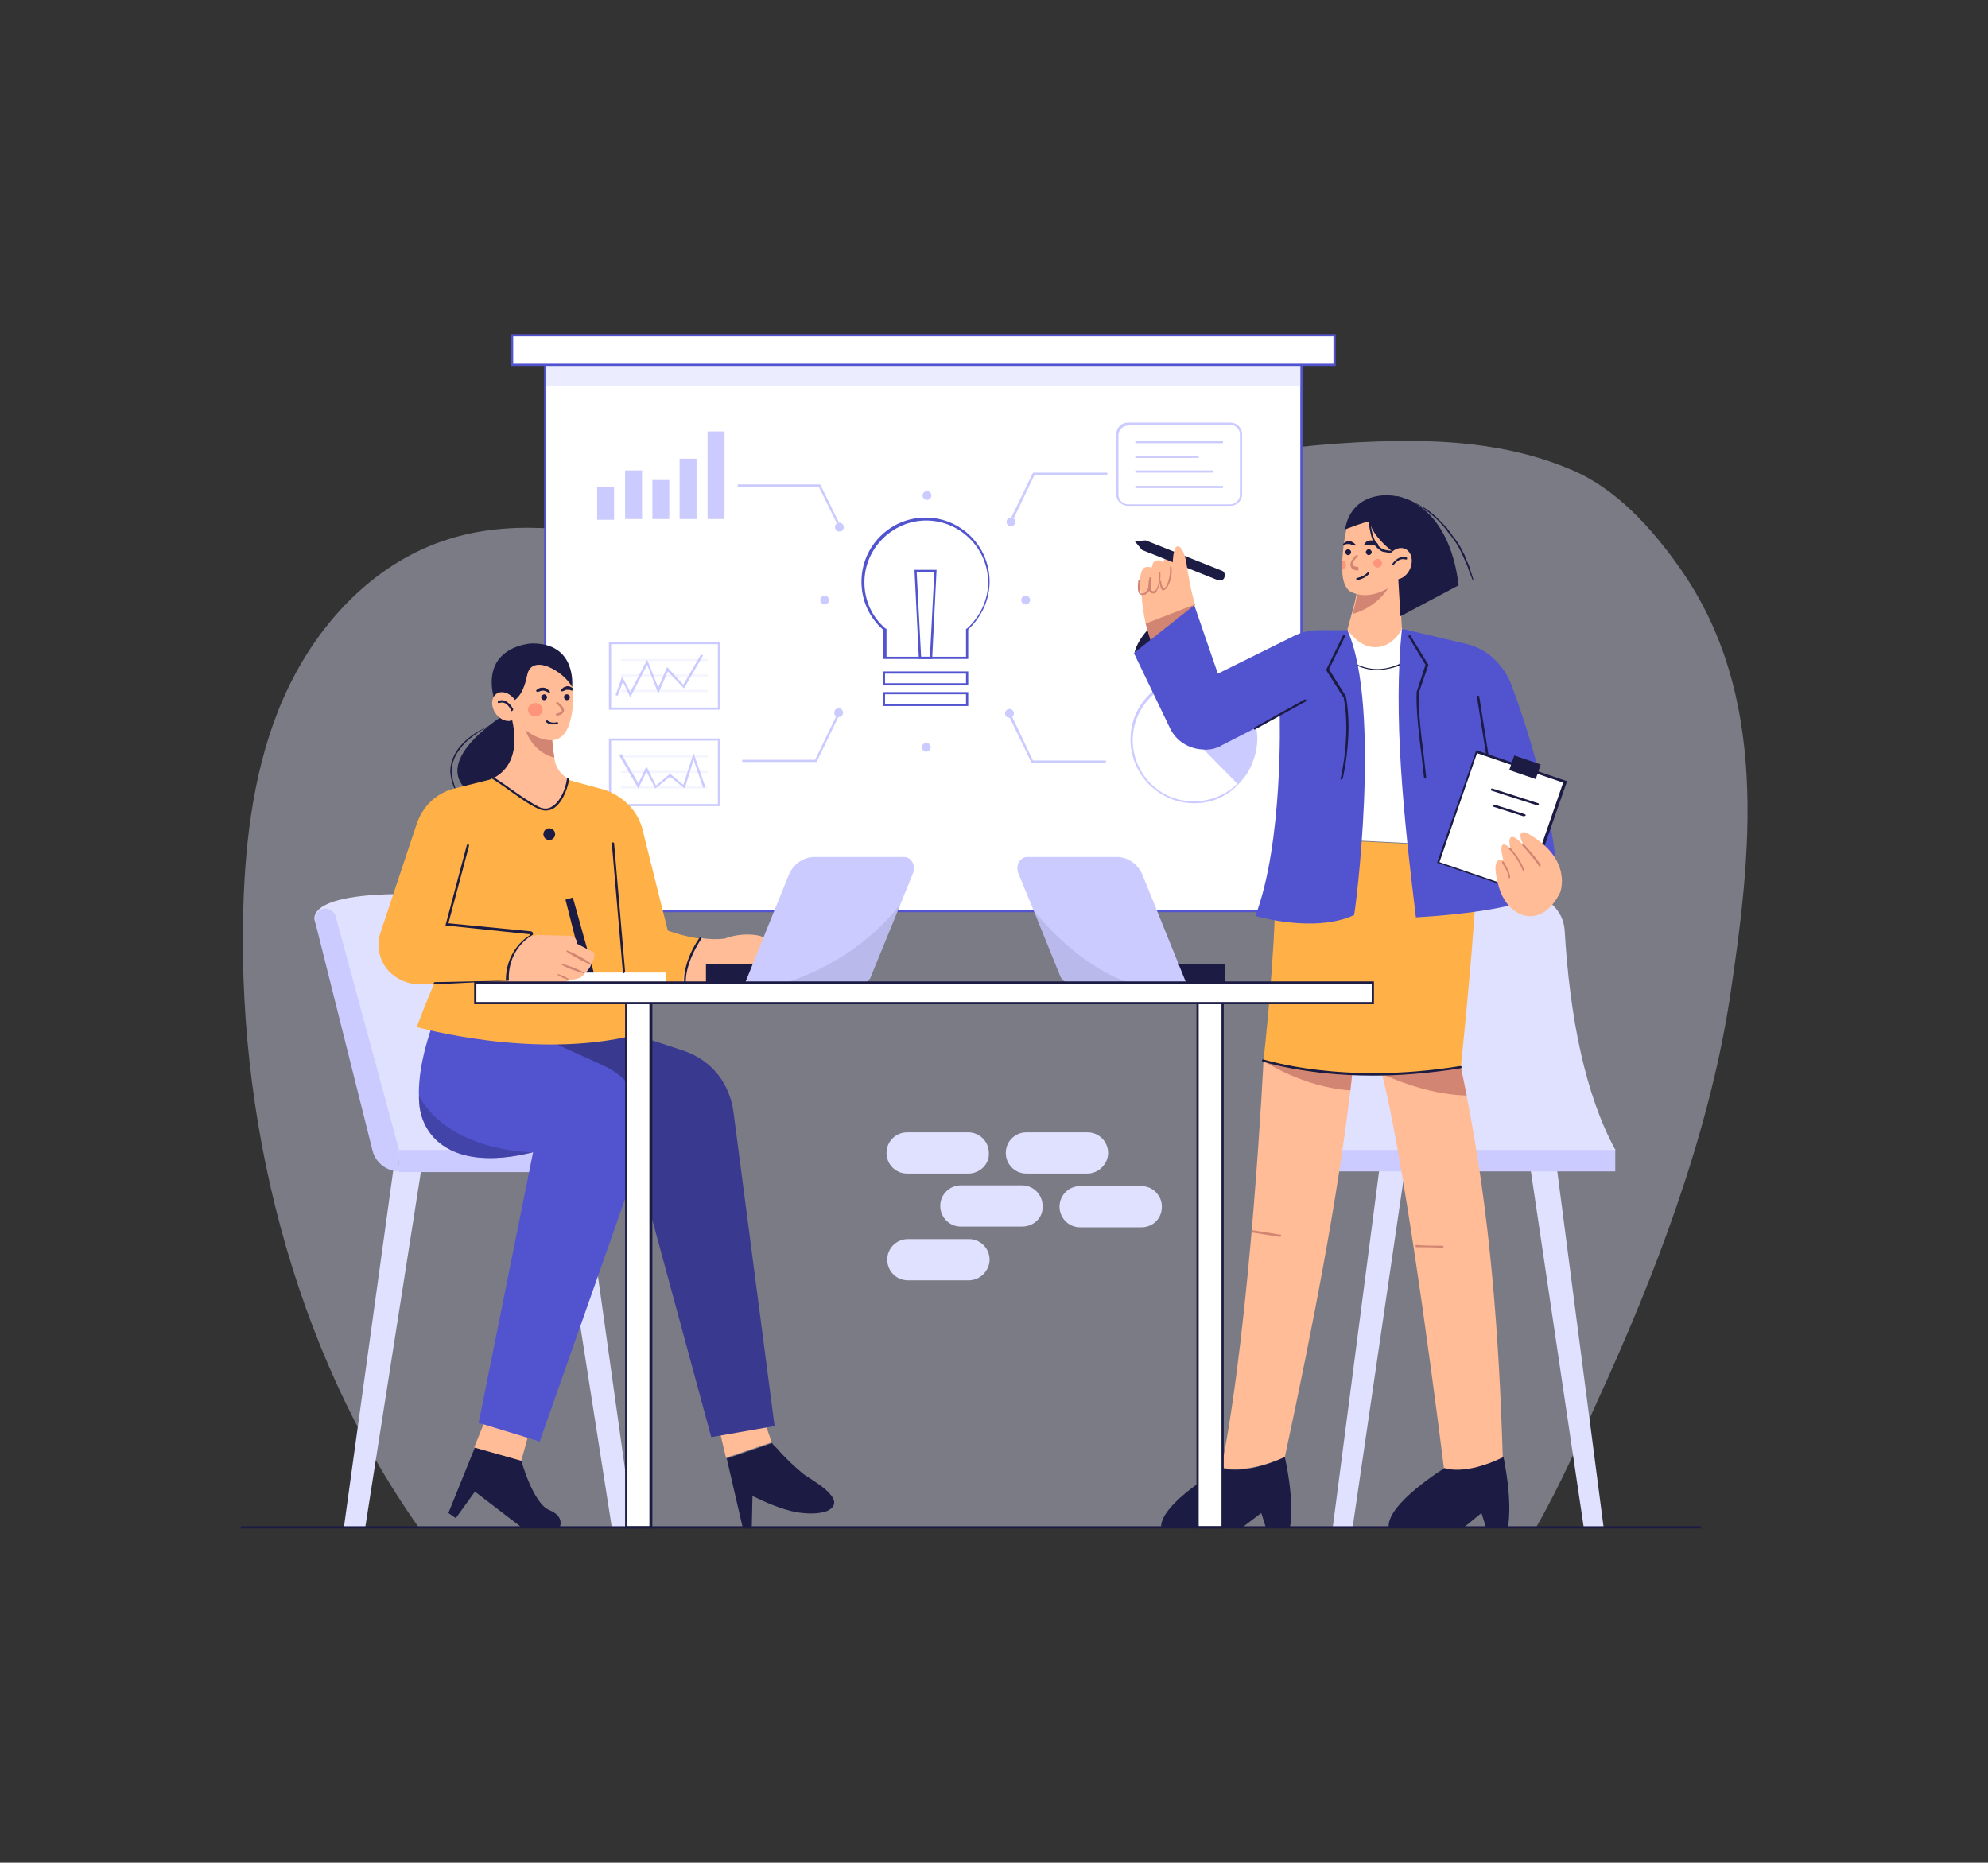 <svg xmlns="http://www.w3.org/2000/svg" xmlns:xlink="http://www.w3.org/1999/xlink" id="Layer_1" x="0px" y="0px" viewBox="0 0 270 253" style="enable-background:new 0 0 270 253;" xml:space="preserve"><rect x="0" y="0" width="270" height="253" fill="#333333" stroke="none"/><style type="text/css">	.st0{fill:#EFF2F8;}	.st1{opacity:0.7;}	.st2{opacity:0.3;fill:#CCD2E7;}	.st3{fill:#CED4EA;}	.st4{fill:url(#SVGID_1_);}	.st5{fill:#E5B0B4;}	.st6{fill:#555CA3;}	.st7{fill:#221E50;}	.st8{fill:#2B295E;}	.st9{fill:#333381;}	.st10{fill:#DDE3F2;}	.st11{fill:#C3592D;}	.st12{fill:#D3652C;}	.st13{fill:#DA8B39;}	.st14{opacity:0.6;fill:#CC7630;}	.st15{fill:#AD7041;}	.st16{fill:#333380;}	.st17{fill:#EECF70;}	.st18{fill:#99613A;}	.st19{opacity:0.2;fill:#DA8B39;}	.st20{fill:#D25C2A;}	.st21{fill:#4F549C;}	.st22{fill:#555CA1;}	.st23{fill:#D05C2B;}	.st24{fill:#AB7041;}	.st25{fill:#CF7E2E;}	.st26{fill:#E3AEB2;}	.st27{fill:#9C5F33;}	.st28{fill:#FFFFFF;}	.st29{fill:#E7F3FE;}	.st30{fill:#CCE2FF;}	.st31{opacity:0.5;fill:#9EC8FF;}	.st32{fill:#303C60;}	.st33{fill:#4476BD;}	.st34{fill:#3E6BAB;}	.st35{fill:#F09959;}	.st36{fill:#A2DFF2;}	.st37{fill:#96CFE0;}	.st38{fill:#E38540;}	.st39{fill:#F5DC95;}	.st40{fill:#A8CEFF;}	.st41{fill:#93BBF0;}	.st42{fill:#75A1DE;}	.st43{fill:#2E5B9A;}	.st44{fill:#6791C9;}	.st45{fill:#F37168;}	.st46{fill:#D54A41;}	.st47{fill:#F2E5DE;}	.st48{fill:#A86B48;}	.st49{fill:#7A4E34;}	.st50{fill:#74B570;}	.st51{fill:#9CD499;}	.st52{opacity:0.5;fill:#FFFFFF;}	.st53{fill:#94BDF2;}	.st54{fill:#9EC8FF;}	.st55{fill:#F39892;}	.st56{clip-path:url(#SVGID_00000040574595579005967120000003071641504124783260_);fill:#A2DFF2;}	.st57{clip-path:url(#SVGID_00000040574595579005967120000003071641504124783260_);fill:#9CD499;}	.st58{clip-path:url(#SVGID_00000040574595579005967120000003071641504124783260_);fill:#9EC8FF;}	.st59{clip-path:url(#SVGID_00000040574595579005967120000003071641504124783260_);fill:#F39892;}	.st60{clip-path:url(#SVGID_00000040574595579005967120000003071641504124783260_);fill:#FFFFFF;}	.st61{clip-path:url(#SVGID_00000040574595579005967120000003071641504124783260_);fill:#E7F3FE;}	.st62{fill:#FFB8B3;}	.st63{fill:#FAE8B6;}	.st64{fill:#FCFCFC;}	.st65{fill:#D7EEFC;}	.st66{fill:#4ABBFE;}	.st67{fill:#DFF0FC;}	.st68{fill:#BDE4FE;}	.st69{fill:#CFEBFD;}	.st70{fill:#C1E5FD;}	.st71{fill:#CEEAFD;}	.st72{fill:#BCE3FE;}	.st73{fill:#5CC3FE;}	.st74{fill:#71CAFD;}	.st75{fill:#E3F9F9;}	.st76{fill:#6DC5F9;}	.st77{fill:#A2DEFC;}	.st78{fill:#D7F0FD;}	.st79{fill:#2B74CD;}	.st80{fill:#8FC6EF;}	.st81{fill:#1C61BC;}	.st82{fill:#B7E2F9;}	.st83{fill:#4CACEE;}	.st84{fill:#2A77C7;}	.st85{fill:#84D3F7;}	.st86{fill:#5D98DE;}	.st87{fill:#B9E2FE;}	.st88{fill:#219AFE;}	.st89{fill:#7ACAFE;}	.st90{fill:#2BA3FE;}	.st91{fill:#3EB1FE;}	.st92{fill:#BDE4FD;}	.st93{fill:#FBA786;}	.st94{fill:#001959;}	.st95{fill:#45B1FC;}	.st96{fill:#2CA2FC;}	.st97{fill:#B9E1FD;}	.st98{fill:#051556;}	.st99{fill:#F7FEFE;}	.st100{fill:#12348D;}	.st101{fill:#4EC4FD;}	.st102{fill:#F8FEFE;}	.st103{fill:#163B99;}	.st104{fill:#9BDEF6;}	.st105{fill:#2376DC;}	.st106{fill:#0A3492;}	.st107{fill:#031864;}	.st108{fill:#D0EBFD;}	.st109{fill:#FDFDFD;}	.st110{fill:#1793FE;}	.st111{fill:#239BFE;}	.st112{fill:#0A85FC;}	.st113{fill:#3CB1FE;}	.st114{fill:#2EA5FE;}	.st115{fill:#43B7FE;}	.st116{fill:#ECFAFE;}	.st117{fill:#F6FDFE;}	.st118{fill:#2CABFB;}	.st119{fill:#B0DFFE;}	.st120{fill:#B1DFFE;}	.st121{fill:#61C3FC;}	.st122{fill:#0F5DC4;}	.st123{fill:#1C83D5;}	.st124{fill:#2D9CF0;}	.st125{fill:#28A0FE;}	.st126{fill:#43B5FE;}	.st127{fill:#3EB0FE;}	.st128{fill:#E1F9FD;}	.st129{fill:#BFD0EF;}	.st130{fill:#204B99;}	.st131{fill:#FCFDFD;}	.st132{fill:#0F8FFD;}	.st133{fill:#F7FCFD;}	.st134{fill:#175FC8;}	.st135{fill:#FAFDFD;}	.st136{fill:#287ADD;}	.st137{fill:#3990E3;}	.st138{fill:#0063D9;}	.st139{fill:#027BF8;}	.st140{fill:#1692FD;}	.st141{fill:#A3E1F8;}	.st142{fill:#F9FDFC;}	.st143{fill:#CAE8FD;}	.st144{fill:#242B5B;}	.st145{fill:#2C73CA;}	.st146{fill:#000A41;}	.st147{fill:#CBE8FC;}	.st148{fill:#C8E6FC;}	.st149{fill:#C4E5FD;}	.st150{fill:#2B96ED;}	.st151{fill:#0E2B8B;}	.st152{fill:#0A3396;}	.st153{fill:#163D97;}	.st154{fill:#0E2C8A;}	.st155{fill:#021F6F;}	.st156{fill:#0749AC;}	.st157{fill:#106AD2;}	.st158{fill:#CCEBFC;}	.st159{fill:#033AA0;}	.st160{fill:#042773;}	.st161{fill:#0A2E76;}	.st162{fill:#EDFBFE;}	.st163{fill:#B3E0FE;}	.st164{fill:#6CCBFD;}	.st165{fill:#011450;}	.st166{fill:#88CEFE;}	.st167{fill:#36AFFE;}	.st168{fill:#239CFE;}	.st169{fill:#07185F;}	.st170{fill:#5EAEEF;}	.st171{fill:#113B8B;}	.st172{fill:#EAFAFD;}	.st173{fill:#236BC9;}	.st174{fill:#31A6F5;}	.st175{fill:#2F64AE;}	.st176{fill:#001A5B;}	.st177{fill:#FDA787;}	.st178{fill:#229AFE;}	.st179{fill:#0882FB;}	.st180{fill:#A4DDFD;}	.st181{fill:#269EFE;}	.st182{fill:#209AFD;}	.st183{fill:#BDE4FC;}	.st184{fill:#BDE6F8;}	.st185{fill:#118DFE;}	.st186{fill:#1B95FE;}	.st187{fill:#C4E7FB;}	.st188{fill:#C7EAFA;}	.st189{fill:#77D1FE;}	.st190{fill:#C0E6FC;}	.st191{fill:#BDE5FB;}	.st192{fill:#1688F3;}	.st193{fill:#BBE8FD;}	.st194{fill:#FBA484;}	.st195{fill:#B0E2FB;}	.st196{fill:#32A7F3;}	.st197{fill:#33A8F1;}	.st198{fill:#68B5F8;}	.st199{fill:#1A58B9;}	.st200{fill:#081856;}	.st201{fill:#4CC4FD;}	.st202{fill:#2AA2FA;}	.st203{fill:#BCE2FD;}	.st204{fill:#112B7B;}	.st205{fill:#27A3F9;}	.st206{fill:#1357BF;}	.st207{fill:#2AA3F9;}	.st208{fill:#29A1FA;}	.st209{fill:#2CA4F8;}	.st210{fill:#36B0EC;}	.st211{fill:#25A0F9;}	.st212{fill:#BEE9FC;}	.st213{fill:#32AAF5;}	.st214{fill:#BFE9FB;}	.st215{fill:#B0E2FD;}	.st216{fill:#0D9BEE;}	.st217{fill:#B4E3FD;}	.st218{fill:#061D6A;}	.st219{fill:#36A9F3;}	.st220{fill:#BCE3F9;}	.st221{fill:#A8E6FB;}	.st222{fill:#38B1EE;}	.st223{fill:#2FA0F7;}	.st224{fill:#4AB8F3;}	.st225{fill:#2AA9EE;}	.st226{fill:#B8E0FB;}	.st227{fill:#B7DDF9;}	.st228{fill:#AFE6FB;}	.st229{fill:#31B4F0;}	.st230{fill:#BCE3FB;}	.st231{fill:#C2E6FC;}	.st232{fill:#38B5F1;}	.st233{fill:#B0ECF8;}	.st234{fill:#55BCEC;}	.st235{fill:#A2DBFD;}	.st236{fill:#37ADFE;}	.st237{fill:#269DFE;}	.st238{fill:#F7FBFC;}	.st239{fill:#E0F7FE;}	.st240{fill:#3FADEF;}	.st241{fill:#0A2076;}	.st242{fill:#DAEFFC;}	.st243{fill:#138FFD;}	.st244{fill:#F6FCFC;}	.st245{fill:#7AC9FD;}	.st246{fill:#A7D9FD;}	.st247{fill:#9CD0F5;}	.st248{fill:#4EAEEA;}	.st249{fill:#4FA8EA;}	.st250{fill:#C4D3E0;}	.st251{fill:#ABE1EF;}	.st252{fill:#FCA684;}	.st253{fill:#AADBFD;}	.st254{fill:#F4A191;}	.st255{fill:#1273D0;}	.st256{fill:#0D6ED8;}	.st257{fill:#489FF5;}	.st258{fill:#027CF9;}	.st259{fill:#148EFC;}	.st260{fill:#31A8F6;}	.st261{fill:#39B0F9;}	.st262{fill:#279FF3;}	.st263{fill:#86CFFE;}	.st264{fill:#60C3F6;}	.st265{fill:#3EAFF6;}	.st266{fill:#33A6EC;}	.st267{fill:#4DBCF9;}	.st268{fill:#DCF7FD;}	.st269{fill:#53BEFB;}	.st270{fill:#D4ECFB;}	.st271{fill:#D6EEFD;}	.st272{fill:#010D47;}	.st273{fill:#0F237F;}	.st274{fill:#0B2282;}	.st275{fill:#CEE3F3;}	.st276{fill:#FCA785;}	.st277{fill:#50C5FE;}	.st278{fill:#FCFDFC;}	.st279{fill:#FBFDFD;}	.st280{fill:#1B79CE;}	.st281{fill:#A2E5F8;}	.st282{fill:#DAE5EE;}	.st283{fill:#214885;}	.st284{fill:#40B2FD;}	.st285{fill:#FCFCFB;}	.st286{fill:#C1E8FC;}	.st287{fill:#FBFDFE;}	.st288{fill:#A9DDFC;}	.st289{fill:#C4E7FD;}	.st290{fill:#89C6F1;}	.st291{fill:#A3D5F6;}	.st292{fill:#2CA4F7;}	.st293{fill:#209AFE;}	.st294{fill:#C5E8FB;}	.st295{fill:#FCFDFE;}	.st296{fill:#C2E9FC;}	.st297{fill:#6ABFF4;}	.st298{fill:#8FD1FE;}	.st299{fill:#FBFCFC;}	.st300{fill:#061448;}	.st301{fill:#DEF7FB;}	.st302{fill:#B6E1FD;}	.st303{fill:#87CFFE;}	.st304{fill:#F9FBFC;}	.st305{fill:#A8E0FA;}	.st306{fill:#93E6FD;}	.st307{fill:#148FFD;}	.st308{fill:#259EFE;}	.st309{fill:#09287B;}	.st310{fill:#F9FDFD;}	.st311{fill:#D4EDFC;}	.st312{fill:#E1F1FC;}	.st313{fill:#BFE2FC;}	.st314{fill:#CCE9FC;}	.st315{fill:#FAFCFD;}	.st316{fill:#85D0F8;}	.st317{fill:#148CF5;}	.st318{fill:#FDA584;}	.st319{fill:#3AAFFD;}	.st320{fill:#9DE3F6;}	.st321{fill:#BAE3FE;}	.st322{fill:#40BCFE;}	.st323{fill:#C8E7FC;}	.st324{fill:#4C425A;}	.st325{fill:#31364B;}	.st326{fill:#047FFB;}	.st327{fill:#2392F1;}	.st328{fill:#011965;}	.st329{fill:#1060C5;}	.st330{fill:#043390;}	.st331{fill:#FDFDFE;}	.st332{fill:#87C5F1;}	.st333{fill:#1A96FE;}	.st334{fill:#EBEFFF;}	.st335{fill:none;stroke:#1C1C1B;stroke-width:0.5;stroke-miterlimit:10;}	.st336{fill:none;stroke:#1C1C1B;stroke-width:0.5;stroke-miterlimit:10;stroke-dasharray:4;}	.st337{fill:#EB9CC9;stroke:#000000;stroke-width:0.5;stroke-miterlimit:10;}	.st338{fill:#FFFFFF;stroke:#1C1C1B;stroke-width:0.5;stroke-miterlimit:10;}	.st339{fill:#FFFFFF;stroke:#1C1C1B;stroke-width:0.5;stroke-miterlimit:10;stroke-dasharray:4;}	.st340{fill:#8DDCA2;stroke:#000000;stroke-width:0.5;stroke-miterlimit:10;}	.st341{fill:none;stroke:#000000;stroke-width:4;stroke-miterlimit:10;}	.st342{fill:#5377EB;stroke:#000000;stroke-width:0.5;stroke-miterlimit:10;}	.st343{fill:#75CFB5;stroke:#000000;stroke-width:0.5;stroke-miterlimit:10;}	.st344{fill:none;stroke:#000000;stroke-width:3;stroke-miterlimit:10;}	.st345{fill:#DC8B77;}	.st346{fill:none;stroke:#3FA8B4;stroke-miterlimit:10;}	.st347{fill:none;stroke:#081132;stroke-width:0.5;stroke-miterlimit:10;}	.st348{fill:none;stroke:#000000;stroke-width:0.5;stroke-miterlimit:10;}	.st349{fill:#EE7273;stroke:#000000;stroke-width:0.5;stroke-miterlimit:10;}	.st350{fill:none;stroke:#000000;stroke-miterlimit:10;}	.st351{clip-path:url(#SVGID_00000044178414719460752020000004135123830075343786_);}	.st352{fill:#1C1C1B;stroke:#FFFFFF;stroke-width:0.5;stroke-miterlimit:10;}	.st353{clip-path:url(#SVGID_00000059281311705329960190000008112598956058319793_);}	.st354{fill:none;stroke:#75CFB5;stroke-miterlimit:10;}	.st355{fill:none;stroke:#101C59;stroke-width:0.75;stroke-miterlimit:10;}	.st356{fill:#FFFFFF;stroke:#000000;stroke-width:0.5;stroke-miterlimit:10;}	.st357{opacity:0.4;}	.st358{fill:#E5E5FF;}	.st359{fill:#E0E0FF;}	.st360{fill:#5254CF;}	.st361{opacity:0.6;fill:#E0E0FF;}	.st362{fill:#CBCBFF;}	.st363{fill:#F5F5FF;}	.st364{fill:#1B1B43;}	.st365{fill:#FFBC96;}	.st366{fill:#393A8F;}	.st367{opacity:0.6;fill:#393A8F;}	.st368{fill:#FFB147;}	.st369{fill:#D28572;}	.st370{opacity:0.4;fill:#FE5B52;}	.st371{opacity:0.1;fill:#1B1B43;}	.st372{fill:url(#SVGID_00000088121079277732214120000001213772676952051356_);}	.st373{fill:#BDD0FB;}	.st374{fill:#7D97F4;}	.st375{fill:#91B3FA;}	.st376{opacity:0.89;}	.st377{opacity:0.67;fill:#FFFFFF;}	.st378{fill:url(#SVGID_00000096041887081112254620000015673181049420864432_);}	.st379{fill:url(#SVGID_00000003097369885170919210000016779216716666715311_);}	.st380{fill:url(#SVGID_00000034792783194439796820000016415282489409209789_);}	.st381{fill:url(#SVGID_00000119113835176865938920000002392835571799808653_);}	.st382{fill:url(#SVGID_00000060728481084107509660000015904249672032134532_);}	.st383{fill:url(#SVGID_00000005233171684399112730000013570607238483535295_);}	.st384{fill:url(#SVGID_00000000937818432158441910000007173062979417242770_);}	.st385{fill:url(#SVGID_00000075855130401880757140000007828606113010473394_);}	.st386{fill:url(#SVGID_00000013914936294604218540000011697315603291840426_);}	.st387{fill:url(#SVGID_00000075126158597984248000000003788152808502006917_);}	.st388{fill:url(#SVGID_00000003801192662380061550000002795624338520843945_);}	.st389{fill:url(#SVGID_00000121974538847197917270000006363473904969094548_);}	.st390{fill:url(#SVGID_00000157293378801029681610000012536327618099580571_);}	.st391{fill:url(#SVGID_00000163782489805147392610000010569502702662823065_);}	.st392{fill:url(#SVGID_00000036248514178181706720000006165108903333916839_);}	.st393{fill:url(#SVGID_00000054977163252333885750000006131839198713154459_);}	.st394{fill:url(#SVGID_00000145778925464783455480000004509225916908293277_);}	.st395{fill:url(#SVGID_00000007426570776244704360000015621102972961150652_);}	.st396{fill:url(#SVGID_00000143603567144363658410000012593579026079924670_);}	.st397{fill:url(#SVGID_00000076588801549755453460000010293455464714390153_);}	.st398{fill:url(#SVGID_00000024002690238136414690000003964028230899574188_);}	.st399{fill:url(#SVGID_00000127014214292487965080000011592279288584032433_);}	.st400{fill:url(#SVGID_00000022520009304927156850000007488790554750658714_);}	.st401{fill:url(#SVGID_00000138567991667809217840000011551633955743988113_);}	.st402{fill:url(#SVGID_00000176727870612181711560000013963174317169651846_);}	.st403{fill:url(#SVGID_00000159438967580559967120000011027518594081482173_);}	.st404{fill:url(#SVGID_00000080193654412735727160000011023776236987817876_);}	.st405{fill:url(#SVGID_00000142869618507421057970000012194226601382401190_);}	.st406{fill:url(#SVGID_00000145057533483866833130000017221013968116196285_);}	.st407{fill:url(#SVGID_00000137848588806124213690000005676280991333304749_);}	.st408{fill:url(#SVGID_00000055701570074724345100000013443691259099592871_);}	.st409{fill:url(#SVGID_00000080196840204868802810000012427552964560030141_);}	.st410{fill:url(#SVGID_00000052104646749872479440000013653963698176601745_);}	.st411{fill:url(#SVGID_00000078738639167000185740000012948724550181106817_);}	.st412{fill:url(#SVGID_00000051371849963499541890000003896459664613168318_);}	.st413{fill:url(#SVGID_00000070834199553098306020000004084617290675911316_);}	.st414{fill:url(#SVGID_00000011724970030017034230000005626961285539644815_);}	.st415{fill:url(#SVGID_00000014627977308844400190000008291228781956469423_);}	.st416{fill:url(#SVGID_00000121967798594460018270000016611530765594919856_);}	.st417{fill:url(#SVGID_00000050665075760510966240000007445413364269257375_);}	.st418{fill:url(#SVGID_00000105414212013867524160000012918741238220712106_);}	.st419{fill:url(#SVGID_00000168827502956299513870000013338239728727302040_);}	.st420{fill:url(#SVGID_00000162341237663463300960000003885698757764002187_);}	.st421{fill:url(#SVGID_00000039823930539167773080000017420900039340177854_);}	.st422{fill-rule:evenodd;clip-rule:evenodd;fill:url(#SVGID_00000093142934794260190070000007570132723745639050_);}	.st423{fill-rule:evenodd;clip-rule:evenodd;fill:url(#SVGID_00000156568150552917995040000007024410114164122804_);}	.st424{fill-rule:evenodd;clip-rule:evenodd;fill:url(#SVGID_00000134248659484804181100000013537119587777815690_);}	.st425{fill-rule:evenodd;clip-rule:evenodd;fill:url(#SVGID_00000034785288056637007920000013673672201501299330_);}	.st426{fill-rule:evenodd;clip-rule:evenodd;fill:url(#SVGID_00000044164919271752701050000001697418330563900318_);}	.st427{fill-rule:evenodd;clip-rule:evenodd;fill:url(#SVGID_00000126304664054045210810000008425082587708070292_);}	.st428{fill-rule:evenodd;clip-rule:evenodd;fill:url(#SVGID_00000096762186907281252950000011395281793697297813_);}	.st429{fill-rule:evenodd;clip-rule:evenodd;fill:url(#SVGID_00000136379793490045201950000000243569473529494202_);}	.st430{fill-rule:evenodd;clip-rule:evenodd;fill:url(#SVGID_00000070094616696153652030000004554661691758291589_);}	.st431{fill-rule:evenodd;clip-rule:evenodd;fill:url(#SVGID_00000145047778783582766640000011703014094869914292_);}	.st432{fill-rule:evenodd;clip-rule:evenodd;fill:url(#SVGID_00000029752238789168072280000012273080046609193363_);}	.st433{fill-rule:evenodd;clip-rule:evenodd;fill:url(#SVGID_00000039832018329333349880000015612640488799590809_);}	.st434{fill-rule:evenodd;clip-rule:evenodd;fill:url(#SVGID_00000027562323949758994540000013820456531400134813_);}	.st435{fill-rule:evenodd;clip-rule:evenodd;fill:url(#SVGID_00000070816870930083889980000015506633797441939614_);}	.st436{fill-rule:evenodd;clip-rule:evenodd;fill:url(#SVGID_00000160150906228449781340000016228308693235564417_);}	.st437{fill-rule:evenodd;clip-rule:evenodd;fill:url(#SVGID_00000000931673717285380090000013772797526448688545_);}	.st438{fill:url(#SVGID_00000071545351793134064210000007012073827671014800_);}	.st439{fill:url(#SVGID_00000101104335139289892810000016685861093870142615_);}	.st440{fill:url(#SVGID_00000018236203298527307630000004910013530829531301_);}	.st441{fill:url(#SVGID_00000019674459235158669860000003753407364349026197_);}	.st442{fill:url(#SVGID_00000076577128027374786920000004515437447413233027_);}	.st443{fill:url(#SVGID_00000006699513825761484730000012429010105585720973_);}	.st444{fill:url(#SVGID_00000085250564634182786630000013008463109438202254_);}	.st445{fill:url(#SVGID_00000179630062800954314250000010386876586333592969_);}	.st446{fill:url(#SVGID_00000036230363944527013640000014368626774585312174_);}	.st447{fill:url(#SVGID_00000104702125893421016780000007851686550035206541_);}	.st448{fill:url(#SVGID_00000129178044603448662180000001214729120373544120_);}	.st449{fill:url(#SVGID_00000056414533405813142770000015651076514839604383_);}	.st450{fill:url(#SVGID_00000037685586831251490820000006980802433740706235_);}	.st451{fill:url(#SVGID_00000067943082653479799080000004365719590838915971_);}	.st452{fill:url(#SVGID_00000086656746179899283920000014298197951071592377_);}</style><g>	<g class="st357">		<path class="st358" d="M234.9,135.8c3-19.9,5.5-41.6-7-59c-3.7-5.2-8.5-10.5-14.5-13c-7.5-3.2-15.5-4-23.6-3.9    c-15,0.2-30,2.8-44.1,7.9c-10.2,3.6-20.3,8.6-31.1,9.3c-18.3,1.3-37.1-9.6-54.5-3.6c-9.3,3.2-16.5,10.8-20.8,19.6    c-4.3,8.8-5.8,18.8-6.2,28.6c-1.2,29.8,6.6,61.5,23.8,85.8h151.7c3.4-5.9,6.1-12.2,8.4-17.3C224.8,173.2,232,154.4,234.9,135.8z"></path>	</g>	<g>		<path class="st359" d="M131.5,159.4h-8.3c-1.6,0-2.8-1.3-2.8-2.8v0c0-1.6,1.3-2.8,2.8-2.8h8.3c1.6,0,2.8,1.3,2.8,2.8v0    C134.4,158.1,133.1,159.4,131.5,159.4z"></path>		<path class="st359" d="M147.7,159.4h-8.3c-1.6,0-2.8-1.3-2.8-2.8v0c0-1.6,1.3-2.8,2.8-2.8h8.3c1.6,0,2.8,1.3,2.8,2.8l0,0    C150.5,158.1,149.2,159.4,147.7,159.4z"></path>		<path class="st359" d="M155,166.7h-8.3c-1.6,0-2.8-1.3-2.8-2.8l0,0c0-1.6,1.3-2.8,2.8-2.8h8.3c1.6,0,2.8,1.3,2.8,2.8v0    C157.8,165.5,156.6,166.7,155,166.7z"></path>		<path class="st359" d="M138.8,166.6h-8.3c-1.6,0-2.8-1.3-2.8-2.8v0c0-1.6,1.3-2.8,2.8-2.8h8.3c1.6,0,2.8,1.3,2.8,2.8v0    C141.7,165.4,140.4,166.6,138.8,166.6z"></path>		<path class="st359" d="M131.6,173.9h-8.3c-1.6,0-2.8-1.3-2.8-2.8v0c0-1.6,1.3-2.8,2.8-2.8h8.3c1.6,0,2.8,1.3,2.8,2.8l0,0    C134.4,172.6,133.1,173.9,131.6,173.9z"></path>	</g>	<g>		<g>			<g>				<rect x="74" y="49.1" class="st28" width="102.7" height="74.6"></rect>				<path class="st360" d="M176.9,123.9h-103V49h103V123.9z M74.2,123.6h102.4V49.3H74.2V123.6z"></path>			</g>			<rect x="74.2" y="49.1" class="st361" width="102.4" height="3.3"></rect>			<g>				<rect x="69.6" y="45.5" class="st28" width="111.7" height="4"></rect>				<path class="st360" d="M181.4,49.7h-112v-4.3h112V49.7z M69.7,49.4h111.4v-3.7H69.7V49.4z"></path>			</g>		</g>		<g>			<g>				<g>					<path class="st360" d="M131.5,89.5h-11.6v-4c-1.9-1.7-2.9-4-2.9-6.5c0-4.8,3.9-8.7,8.7-8.7c4.8,0,8.7,3.9,8.7,8.7       c0,2.5-1.1,4.8-2.9,6.5V89.5z M120.2,89.2h11v-3.8l0.1,0c1.8-1.6,2.9-3.9,2.9-6.3c0-4.6-3.8-8.4-8.4-8.4       c-4.6,0-8.4,3.8-8.4,8.4c0,2.4,1,4.7,2.9,6.3l0.1,0V89.2z"></path>					<path class="st360" d="M131.5,93.1h-11.6v-1.9h11.6V93.1z M120.2,92.8h11v-1.3h-11V92.8z"></path>					<path class="st360" d="M131.5,95.9h-11.6V94h11.6V95.9z M120.2,95.6h11v-1.3h-11V95.6z"></path>					<path class="st360" d="M126.6,89.5h-1.8l-0.6-12.1h3L126.6,89.5z M125.1,89.2h1.2l0.6-11.5h-2.4L125.1,89.2z"></path>				</g>				<circle class="st362" cx="125.9" cy="67.3" r="0.6"></circle>				<circle class="st362" cx="112" cy="81.5" r="0.6"></circle>				<circle class="st362" cx="139.3" cy="81.5" r="0.6"></circle>				<circle class="st362" cx="125.8" cy="101.5" r="0.6"></circle>			</g>			<g>				<g>					<circle class="st362" cx="114" cy="71.6" r="0.6"></circle>					<polygon class="st362" points="113.9,71.6 111.2,66.1 100.2,66.1 100.2,65.8 111.4,65.8 114.2,71.5      "></polygon>				</g>				<g>					<rect x="81.1" y="66.1" class="st362" width="2.3" height="4.5"></rect>					<rect x="84.9" y="63.9" class="st362" width="2.3" height="6.6"></rect>					<rect x="88.6" y="65.2" class="st362" width="2.3" height="5.3"></rect>					<rect x="92.3" y="62.3" class="st362" width="2.3" height="8.2"></rect>					<rect x="96.1" y="58.6" class="st362" width="2.3" height="11.9"></rect>				</g>			</g>			<g>				<g>					<circle class="st362" cx="137.3" cy="70.9" r="0.6"></circle>					<polygon class="st362" points="137.4,71 137.1,70.8 140.3,64.2 150.4,64.2 150.4,64.5 140.5,64.5      "></polygon>				</g>				<g>					<path class="st362" d="M167.1,68.7h-13.9c-0.9,0-1.6-0.7-1.6-1.6V59c0-0.9,0.7-1.6,1.6-1.6h13.9c0.9,0,1.6,0.7,1.6,1.6v8.1       C168.7,68,168,68.7,167.1,68.7z M153.2,57.8c-0.7,0-1.3,0.6-1.3,1.3v8.1c0,0.7,0.6,1.3,1.3,1.3h13.9c0.7,0,1.3-0.6,1.3-1.3V59       c0-0.7-0.6-1.3-1.3-1.3H153.2z"></path>					<g>						<rect x="154.2" y="59.9" class="st362" width="11.9" height="0.3"></rect>						<rect x="154.2" y="61.9" class="st362" width="8.6" height="0.3"></rect>						<rect x="154.2" y="63.9" class="st362" width="10.5" height="0.3"></rect>						<rect x="154.2" y="66" class="st362" width="11.9" height="0.3"></rect>					</g>				</g>			</g>			<g>				<g>					<circle class="st362" cx="137.1" cy="96.9" r="0.6"></circle>					<polygon class="st362" points="150.2,103.6 140.1,103.6 136.9,97 137.2,96.8 140.3,103.3 150.2,103.3      "></polygon>				</g>				<g>					<path class="st362" d="M162.2,109.1c-1.1,0-2.3-0.2-3.4-0.7c-4.4-1.9-6.4-6.9-4.6-11.3c1.9-4.4,6.9-6.4,11.3-4.6       c2.3,1,4,2.9,4.8,5.2c0.7,2,0.6,4.1-0.3,6.1c-0.4,1.1-1.1,2-1.9,2.8C166.5,108.3,164.4,109.1,162.2,109.1z M162.2,92.2       c-3.2,0-6.3,1.9-7.7,5.1c-1.8,4.2,0.2,9.1,4.4,10.9c3.1,1.3,6.7,0.6,9.1-1.7c0.8-0.8,1.4-1.7,1.8-2.7v0       c0.8-1.9,0.9-3.9,0.2-5.9c-0.8-2.3-2.4-4.1-4.7-5.1C164.3,92.4,163.2,92.2,162.2,92.2z"></path>					<path class="st362" d="M170,103.8c-0.5,1.1-1.1,2-1.9,2.7l-5.9-6l8-2.7C170.8,99.7,170.8,101.8,170,103.8z"></path>				</g>			</g>			<g>				<g>					<circle class="st362" cx="113.9" cy="96.8" r="0.6"></circle>					<polygon class="st362" points="110.9,103.5 100.8,103.5 100.8,103.2 110.7,103.2 113.8,96.8 114.1,96.9      "></polygon>				</g>				<g>					<path class="st362" d="M97.7,96.4H82.7v-9.2h15.1V96.4z M83,96.1h14.5v-8.6H83V96.1z"></path>					<g>						<rect x="84.3" y="89.5" class="st363" width="11.8" height="0.3"></rect>						<rect x="84.3" y="91.6" class="st363" width="11.8" height="0.3"></rect>						<rect x="84.3" y="93.7" class="st363" width="11.8" height="0.3"></rect>					</g>					<polygon class="st362" points="85.6,94.7 84.6,92.6 83.9,94.5 83.6,94.4 84.5,91.9 85.6,94 87.9,89.6 89.4,93.4 90.6,90.6        92.8,93 95.2,88.9 95.5,89 92.9,93.5 90.7,91.2 89.4,94.2 87.9,90.3      "></polygon>				</g>				<g>					<path class="st362" d="M97.7,109.5H82.7v-9.2h15.1V109.5z M83,109.2h14.5v-8.6H83V109.2z"></path>					<g>						<rect x="84.3" y="102.6" class="st363" width="11.8" height="0.3"></rect>						<rect x="84.3" y="104.7" class="st363" width="11.8" height="0.3"></rect>						<rect x="84.3" y="106.8" class="st363" width="11.8" height="0.3"></rect>					</g>					<polygon class="st362" points="93,107.1 91,105.5 89,107.1 87.8,104.8 86.7,107.1 84.1,102.6 84.4,102.4 86.7,106.4        87.8,104.1 89.1,106.7 91,105.1 92.8,106.6 94.2,102.3 95.8,106.9 95.5,107 94.2,103.2      "></polygon>				</g>			</g>		</g>	</g>	<g>		<path class="st359" d="M42.8,125.2c0,0-2.5-4.7,17.6-3.6l11.2,36.2l-18.9-0.3L42.8,125.2z"></path>		<polygon class="st359" points="49.6,207.5 46.7,207.5 53.5,158.3 57.3,158.3   "></polygon>		<polygon class="st359" points="83.1,207.5 86,207.5 79.1,158.3 75.4,158.3   "></polygon>		<rect x="54.2" y="156.2" class="st362" width="28.7" height="3"></rect>		<path class="st362" d="M54.2,156.2l-8.6-31.7c-0.2-0.8-1.1-1.3-1.9-1l0,0c-0.7,0.3-1.1,1-0.9,1.7l7.8,31.1    c0.4,1.6,1.9,2.8,3.6,2.8l0,0V156.2z"></path>	</g>	<g>		<g>			<polygon class="st359" points="215.1,207.5 217.8,207.5 211.4,158.3 207.8,158.3    "></polygon>			<polygon class="st359" points="183.7,207.5 181,207.5 187.4,158.3 190.9,158.3    "></polygon>		</g>					<rect x="179.4" y="156.2" transform="matrix(-1 -1.224647e-16 1.224647e-16 -1 398.777 315.305)" class="st362" width="40" height="3"></rect>		<path class="st359" d="M219.4,156.2h-40c4.1-7.8,6.1-18.3,7.1-30c0.2-2.7,2.5-4.7,5.2-4.7h15.6c2.7,0,5,2.1,5.2,4.8    C213.2,138.2,215.3,148.7,219.4,156.2z"></path>	</g>	<g>		<g>			<path class="st364" d="M68.8,96.9c0,0-11.3,6.7-4.5,11.1l6.1,2.3l2-9.4C71.8,98.5,70.8,96.7,68.8,96.9z"></path>			<path class="st364" d="M68.5,97.7c-0.6,0.2-1.1,0.5-1.7,0.7c-0.6,0.3-1.1,0.6-1.6,0.9c-1,0.7-2,1.4-2.7,2.4     c-0.4,0.5-0.7,1-0.9,1.6c-0.2,0.6-0.3,1.2-0.2,1.8c0,0.6,0.2,1.2,0.4,1.8c0.1,0.3,0.2,0.6,0.4,0.8c0.1,0.3,0.3,0.5,0.5,0.8     l-0.1,0.1c-0.7-1-1.3-2.2-1.4-3.4c-0.1-0.6,0-1.3,0.2-1.9c0.2-0.6,0.5-1.2,0.9-1.7c0.8-1,1.8-1.8,2.9-2.4     c1.1-0.6,2.2-1.1,3.4-1.5L68.5,97.7z"></path>		</g>		<g>			<g>				<g>					<path class="st364" d="M109.1,200.2c-0.7-0.6-1.4-1.2-2-1.8c-0.6-0.6-1.1-1.1-1.6-1.7c-0.2-0.2-0.6-0.5-0.6-0.7l-6.2,2.1       l2.2,9.5l1.2,0c0,0,0.1-4.4,0.1-4.4c1.9,0.9,3.9,1.8,6,2.2c1.3,0.2,3,0.3,4.2-0.2C115.4,203.7,110,200.9,109.1,200.2z"></path>					<polygon class="st365" points="103.5,192.1 97.7,194.2 98.6,198 104.8,195.9      "></polygon>				</g>				<path class="st366" d="M78.5,138l14.3,4.7c2.4,0.8,4.4,2.4,5.6,4.6l0,0c0.6,1.1,1,2.3,1.2,3.6l5.6,42.8l-8.6,1.5l-11.8-43.5      l-15.9-7.3l2.8-7.9L78.5,138z"></path>			</g>			<g>				<g>					<path class="st364" d="M74.6,205.1c-2.2-0.9-3.8-6.7-3.8-6.7l-6.3-1.8l-3.6,8.9l1,0.7l2.6-3.6l6.4,4.9H76       C76,207.5,76.8,206,74.6,205.1z"></path>					<polygon class="st365" points="71.9,194.4 65.9,192.9 64.4,196.6 70.8,198.4      "></polygon>				</g>				<path class="st360" d="M87.1,156.6l-13.8,39.2l-1.6-0.5l-5.9-1.8l-0.8-0.2l7.4-36.8c-8.4,2.1-13.1-0.2-14.8-4      c-0.5-1.1-0.7-2.3-0.7-3.6c-0.2-5.2,2.5-11.4,2.5-11.4l8,0.6l14.7,6.7c1.5,0.7,2.7,1.7,3.6,2.9c0.9,1.2,1.6,2.7,1.8,4.3      C87.8,153.5,87.6,155.1,87.1,156.6z"></path>			</g>			<path class="st367" d="M72.4,156.5c-8.4,2.1-13.1-0.2-14.8-4c-0.5-1.1-0.7-2.3-0.7-3.6C61.3,156.6,72.4,156.5,72.4,156.5z"></path>		</g>		<g>			<path class="st368" d="M67,105.6l-9,20.8l2.4,3.8c0,0-2.4,5.5-3.8,9.3c0,0,15.9,4.5,29.6,1.1l-2.3-11.7l-1-17.9l-5.7-5.2     L67,105.6z"></path>			<polygon class="st364" points="80.7,132.3 79.4,132.4 76.8,122.2 77.8,121.9    "></polygon>			<g>				<path class="st368" d="M95.1,127.5c-2.3-0.3-4.4-1.1-4.4-1.1l-3.4-13.6c-0.6-2.6-2.6-4.6-5.1-5.5l-4.4-1.2      c-0.2-0.1-0.4-0.1-0.6-0.2l4,27.2c0,0,6.9,0.7,11.9,0.8C93,131.4,93.9,128.7,95.1,127.5z"></path>				<path class="st365" d="M102.6,127c-2.4-0.3-4.2,0.5-4.2,0.5c-1,0.1-2.1,0.1-3.2-0.1c-0.9,1.4-2.6,4.1-2.5,6.5      c1,0,3.7-0.1,4.4-0.1c3.8-0.3,7.2-4.1,7.2-4.1s2.8,2.7,3,1.5C107.4,129.9,105,127.3,102.6,127z"></path>			</g>			<rect x="74.2" y="132.1" class="st28" width="16.3" height="1.4"></rect>			<path class="st365" d="M68.9,133.4c0,0,7,1,8.4-0.3c0,0,1.7,0,2.1-0.9c0,0,0.6-0.4,0.9-1.2c0,0,0.6-1,0.4-1.6l-2.3-1.2     c0,0,0-0.1,0-0.2c-0.1-0.5-0.6-0.9-1.1-0.9l-4.1-0.1c-0.4,0-0.7,0.1-1.1,0.2l-4.2,1.6L68.9,133.4z"></path>			<path class="st368" d="M63.6,116.6l-4.2,9.3l13.1,1c-3.9,1.9-3.7,6.5-3.7,6.5L57,133.7c-1.5,0-3-0.6-4.1-1.7     c-1-1-1.5-2.4-1.5-3.7c0-0.6,0.1-1.1,0.3-1.7l4.9-14.7c0.8-2.4,2.7-4.2,5.1-4.8l4.8-1.2c0.2-0.1,0.4-0.2,0.5-0.2L63.6,116.6z"></path>			<g>				<path class="st369" d="M80.2,131c-0.6-0.2-1.1-0.5-1.7-0.8c-0.5-0.3-1.1-0.6-1.6-1l0.1-0.1c0.6,0.2,1.1,0.5,1.7,0.8      c0.5,0.3,1.1,0.6,1.6,1L80.2,131z"></path>				<path class="st369" d="M79.3,132.2c-0.5-0.1-1-0.3-1.6-0.5c-0.5-0.2-1-0.4-1.5-0.7l0-0.1c0.5,0.1,1.1,0.3,1.6,0.5      c0.5,0.2,1,0.4,1.5,0.7L79.3,132.2z"></path>				<path class="st369" d="M77.2,133.1c-0.3-0.1-0.5-0.2-0.8-0.3c-0.2-0.1-0.5-0.3-0.7-0.4l0.1-0.1c0.3,0.1,0.5,0.2,0.8,0.3      c0.2,0.1,0.5,0.3,0.7,0.4L77.2,133.1z"></path>			</g>			<path class="st364" d="M59,133.7c-0.1,0-0.1-0.1-0.1-0.1c0-0.1,0.1-0.2,0.1-0.2l9.7-0.2c0-3.7,2.3-5.6,3.3-6.2l0-0.2l0,0.1     l-11.5-1.2l2.9-10.9c0-0.1,0.1-0.1,0.2-0.1c0.1,0,0.1,0.1,0.1,0.2l-2.8,10.5l11.2,1.1c0.1,0,0.2,0.1,0.3,0.2c0,0.1,0,0.3-0.1,0.3     c-1,0.6-3.3,2.4-3.2,6.1l0,0.1L59,133.7C59,133.7,59,133.7,59,133.7z"></path>			<path class="st364" d="M84.7,132.2c-0.1,0-0.1-0.1-0.1-0.1l-1.5-17.5c0-0.1,0.1-0.2,0.1-0.2c0.1,0,0.2,0.1,0.2,0.1l1.5,17.5     C84.9,132.1,84.8,132.1,84.7,132.2C84.7,132.2,84.7,132.2,84.7,132.2z"></path>			<path class="st364" d="M93.1,134.3c-0.1,0-0.1-0.1-0.1-0.1c-0.6-3.2,1.9-6.7,2-6.8c0-0.1,0.1-0.1,0.2,0c0.1,0,0.1,0.1,0,0.2     c0,0-2.5,3.6-2,6.6C93.3,134.2,93.2,134.3,93.1,134.3C93.1,134.3,93.1,134.3,93.1,134.3z"></path>			<circle class="st364" cx="74.6" cy="113.3" r="0.8"></circle>		</g>		<g>			<path class="st365" d="M77.2,105.8c-0.4,2.2-1.8,5-4.1,3.9c-1.7-0.8-4.4-3-6.1-4c4.6-2.4,2.3-8.7,2.3-8.9l5.6,2.1c0,0,0,0,0,0.1     c0,0.4,0.1,2.3,0.4,4c0,0.2,0.1,0.4,0.1,0.6C75.7,104.5,76.3,105.3,77.2,105.8z"></path>			<path class="st369" d="M75.3,102.9c-3.3-0.8-4.1-4.2-4.1-4.3l3.7,0.3C74.9,99.4,75,101.2,75.3,102.9z"></path>			<path class="st365" d="M77.8,93.2c0,0,0.6,6.7-2.5,7.3c-3,0.5-6.4-3.6-6.4-3.6l0.5-6.2l3.5-2.3C75.3,89.4,76.9,90.8,77.8,93.2z"></path>			<path class="st364" d="M69,95.6c1.6-0.6,2.2-2,2.6-3.9c0.6-3,4.9-0.6,6.1,1.6c0,0,0.7-6-5.5-5.9c0,0-7.2,0.3-5,7.9L69,95.6z"></path>			<ellipse transform="matrix(0.828 -0.561 0.561 0.828 -42.044 54.969)" class="st365" cx="68.6" cy="96" rx="1.6" ry="2.1"></ellipse>			<g>				<path class="st364" d="M76.6,94.7c0,0.2,0.2,0.4,0.4,0.4s0.4-0.2,0.4-0.4c0-0.2-0.2-0.4-0.4-0.4S76.6,94.4,76.6,94.7z"></path>				<path class="st364" d="M73.5,94.7c0,0.2,0.2,0.4,0.4,0.4c0.2,0,0.4-0.2,0.4-0.4c0-0.2-0.2-0.4-0.4-0.4      C73.6,94.4,73.5,94.5,73.5,94.7z"></path>				<path class="st369" d="M75.6,97.2c-0.1,0-0.1-0.1-0.1-0.1c0-0.1,0.1-0.2,0.1-0.2c0.1,0,0.5-0.1,0.6-0.2c0.1,0,0.1-0.1,0.1-0.2      c0-0.2-0.3-0.6-0.7-0.9c-0.1,0-0.1-0.1,0-0.2c0-0.1,0.1-0.1,0.2,0c0.4,0.3,0.8,0.7,0.8,1.1c0,0.2-0.1,0.3-0.2,0.4      C76.1,97.2,75.6,97.2,75.6,97.2C75.6,97.2,75.6,97.2,75.6,97.2z"></path>				<path class="st364" d="M77.7,93.8c-0.1,0-0.3-0.1-0.4-0.1c-0.1,0-0.2,0-0.3,0c-0.1,0-0.2,0-0.3,0.1c-0.1,0-0.2,0.1-0.4,0.1l0,0      c-0.1,0-0.1,0-0.1-0.1c0,0,0,0,0-0.1c0.1-0.1,0.2-0.2,0.3-0.3c0.1-0.1,0.3-0.1,0.5-0.2c0.2,0,0.3,0,0.5,0.1      c0.2,0.1,0.3,0.2,0.4,0.3C77.8,93.7,77.8,93.8,77.7,93.8C77.8,93.8,77.7,93.8,77.7,93.8L77.7,93.8z"></path>				<path class="st364" d="M72.8,93.8c0.1-0.1,0.3-0.3,0.4-0.3c0.2-0.1,0.3-0.1,0.5-0.1c0.2,0,0.4,0,0.6,0.2      c0.2,0.1,0.3,0.2,0.4,0.4c0,0,0,0.1,0,0.1c0,0-0.1,0-0.1,0l0,0c-0.2-0.1-0.3-0.1-0.4-0.2c-0.1,0-0.3-0.1-0.4-0.1      c-0.3,0-0.5,0.1-0.8,0.2l0,0C72.9,93.9,72.8,93.9,72.8,93.8C72.8,93.8,72.8,93.8,72.8,93.8z"></path>				<ellipse class="st370" cx="72.7" cy="96.4" rx="1" ry="0.9"></ellipse>				<path class="st364" d="M75.1,98.4c-0.6,0-0.9-0.3-0.9-0.3c-0.1-0.1-0.1-0.1,0-0.2c0.1-0.1,0.1-0.1,0.2,0c0,0,0.5,0.4,1.2,0.2      c0.1,0,0.2,0,0.2,0.1c0,0.1,0,0.2-0.1,0.2C75.5,98.3,75.3,98.4,75.1,98.4z"></path>			</g>			<path class="st364" d="M69.5,96.6c-0.1,0-0.1,0-0.1-0.1c0-0.1-0.6-1.4-1.6-1c-0.1,0-0.2,0-0.2-0.1c0-0.1,0-0.2,0.1-0.2     c1-0.4,1.7,0.6,2,1.1C69.7,96.4,69.7,96.5,69.5,96.6C69.6,96.6,69.5,96.6,69.5,96.6z"></path>			<path class="st364" d="M74.1,110.1c-0.3,0-0.7-0.1-1.1-0.3c-1.1-0.5-2.5-1.5-3.9-2.5c-0.8-0.6-1.6-1.1-2.2-1.5     c-0.1,0-0.1-0.1,0-0.2c0-0.1,0.1-0.1,0.2,0c0.6,0.4,1.4,0.9,2.2,1.5c1.4,1,2.9,2,3.9,2.5c0.6,0.3,1.2,0.3,1.7,0     c1.1-0.6,1.9-2.3,2.1-3.8c0-0.1,0.1-0.1,0.2-0.1c0.1,0,0.1,0.1,0.1,0.2c-0.3,1.6-1.1,3.4-2.3,4C74.8,110,74.4,110.1,74.1,110.1z"></path>		</g>	</g>	<g>		<g>			<g>				<path class="st365" d="M184,142.7c-0.2,1.8-0.4,3.6-0.6,5.4c-1.8,15.1-5.1,32.1-8.9,49.8c-5.6,2.5-8.6,1.4-8.6,1.4      c4-20.1,5.7-55.2,5.7-55.2L184,142.7z"></path>				<path class="st364" d="M165.9,199.4c0,0-8.3,4.8-8.2,8h11.1l2.5-1.9l0.6,1.9h3.3c0,0,0.7-3-0.7-9.5      C168.9,200.5,165.9,199.4,165.9,199.4z"></path>				<path class="st369" d="M184,142.7c-0.2,1.8-0.4,3.6-0.6,5.4c-6.4-0.4-11.8-4-11.8-4L184,142.7z"></path>			</g>			<path class="st365" d="M204.1,198l-4.7,3.6l-3.3-2.2c0,0-4.9-39.9-8.4-53.5c-0.3-1.1-0.6-2-0.8-2.7l11.5,1.8     c0.3,1.3,0.6,2.6,0.8,3.9C202.4,165.1,203.6,181.5,204.1,198z"></path>			<path class="st364" d="M196.2,199.4c0,0-7.8,4.8-7.6,8h10.3l2.3-1.9l0.6,1.9h3c0,0,0.7-3-0.6-9.5     C198.9,200.5,196.2,199.4,196.2,199.4z"></path>			<path class="st369" d="M199.2,148.8c-5.7-0.1-11.4-2.9-11.4-2.9l-0.1-0.1c-0.3-1.1-0.6-2-0.8-2.7l11.5,1.8     C198.7,146.3,198.9,147.5,199.2,148.8z"></path>			<path class="st369" d="M170,167.4c1.3,0.2,2.5,0.4,3.8,0.6c0.2,0,0.3-0.3,0.1-0.3c-1.3-0.2-2.5-0.4-3.8-0.6     C169.9,167,169.9,167.3,170,167.4L170,167.4z"></path>			<path class="st369" d="M192.4,169.4c1.2,0,2.3,0,3.5,0.1c0.2,0,0.2-0.3,0-0.3c-1.2,0-2.3,0-3.5-0.1     C192.2,169.1,192.2,169.4,192.4,169.4L192.4,169.4z"></path>		</g>		<g>			<path class="st364" d="M154.1,88.6c0,0,0.9-4.7,8.2-6.5l-3.6,6.6L154.1,88.6z"></path>			<g>				<path class="st365" d="M159.3,77.8c-0.1,0.9-0.4,1.9-0.9,1.9s-0.7-0.8-0.6-1.9c0.1-1.8,0.4-2.1,0.9-2.1S159.6,76.1,159.3,77.8z"></path>				<path class="st364" d="M154.1,73.5l1,1.2l10.3,4.1c0.4,0.1,0.8,0,0.9-0.4c0.1-0.4,0-0.8-0.4-0.9l-10.3-4.1L154.1,73.5z"></path>				<path class="st365" d="M162.3,82.1l-1.5,3.4l-4.2,2.4c-0.4-1.1-0.7-2.2-1-3.2c-0.6-2.7-0.6-4.8-0.6-4.8l4.2-1.7l0.1-2.2      c0.2-3,1.4-1.8,1.8,0.3C161.7,80.3,162.3,82.1,162.3,82.1z"></path>				<path class="st369" d="M162.3,82.1l-1.5,3.4l-4.2,2.4c-0.4-1.1-0.7-2.2-1-3.2L162.3,82.1z"></path>				<path class="st365" d="M158,78.2c-0.1,0.9-0.5,1.9-1,1.9s-0.7-0.8-0.7-1.9c0.1-1.8,0.4-2.1,1-2.1S158.3,76.5,158,78.2z"></path>				<path class="st365" d="M156.7,79.1c-0.1,0.9-0.5,1.9-1.1,1.9c-0.6,0-0.8-0.8-0.8-1.9c0.1-1.8,0.5-2.1,1.1-2.1      S157,77.3,156.7,79.1z"></path>				<g>					<path class="st369" d="M158,80.2c-0.2,0-0.4-0.3-0.5-1.1c0-0.1,0-0.2,0.1-0.2c0.1,0,0.1,0,0.1,0.1c0.1,0.6,0.2,0.9,0.4,0.9       c0.4-0.1,0.9-1.6,0.8-2.8c0-0.1,0-0.2,0.1-0.2c0.1,0,0.1,0,0.1,0.1C159.3,78.3,158.7,80,158,80.2       C158.1,80.2,158.1,80.2,158,80.2z"></path>					<path class="st369" d="M156.6,80.6c-0.1,0-0.2,0-0.4-0.2c-0.3-0.3-0.3-1-0.1-1.9c0-0.1,0.1-0.1,0.2-0.1c0.1,0,0.1,0.1,0.1,0.2       c-0.2,1.1-0.1,1.5,0,1.6c0.1,0.1,0.2,0.1,0.2,0.1c0.2,0,0.3-0.1,0.4-0.2c0.5-0.6,0.4-2.2,0.4-2.2c0-0.1,0.1-0.2,0.1-0.2       c0.1,0,0.1,0.1,0.1,0.1c0,0.1,0.1,1.7-0.5,2.4C157.1,80.5,156.9,80.6,156.6,80.6C156.7,80.6,156.7,80.6,156.6,80.6z"></path>					<path class="st369" d="M155.1,80.8C155.1,80.8,155,80.8,155.1,80.8c-0.2,0-0.3-0.1-0.4-0.2c-0.3-0.5-0.1-1.6-0.1-1.7       c0-0.1,0.1-0.1,0.2-0.1c0.1,0,0.1,0.1,0.1,0.2c-0.1,0.3-0.2,1.2,0,1.5c0,0.1,0.1,0.1,0.1,0.1c0.4,0.1,0.7-0.2,1-0.9       c0-0.1,0.1-0.1,0.2-0.1c0.1,0,0.1,0.1,0.1,0.2C156.2,80,155.9,80.9,155.1,80.8z"></path>				</g>			</g>			<g>				<path class="st28" d="M200.5,95.5l-10-10.1l-7.4,0.1l-7.9,28.2l25.6,1.3C201.1,107.7,201.1,101.1,200.5,95.5z"></path>				<path class="st368" d="M175.2,113.8l-2,7.1c0,8.9-1.6,23.2-1.6,23.2c10.3,3.7,26.8,0.9,26.8,0.9c1.1-10.8,2-20.9,2.4-29.9      L175.2,113.8z"></path>				<path class="st364" d="M187,91c-1.3,0-2.5-0.4-3.7-1.1c-0.1-0.1-0.2-0.1-0.2-0.1c-0.1,0-0.1-0.1-0.1-0.1c0-0.1,0.1-0.1,0.2-0.1      c0.1,0,0.1,0,0.3,0.2c2.4,1.5,4.9,1.4,7.5-0.1c0.1,0,0.2,0,0.2,0.1c0,0.1,0,0.2-0.1,0.2C189.7,90.6,188.4,91,187,91z"></path>				<path class="st364" d="M186.5,146.1c-9.3,0-14.9-1.9-15-1.9c-0.1,0-0.1-0.1-0.1-0.2c0-0.1,0.1-0.1,0.2-0.1      c0.1,0,10.7,3.5,26.7,0.9c0.1,0,0.2,0,0.2,0.1c0,0.1,0,0.2-0.1,0.2C194,145.8,190,146.1,186.5,146.1z"></path>			</g>			<path class="st360" d="M183,85.6l-4.1,0c-1.1,0-2.2,0.3-3.2,0.8l-10.3,5.1l-3.2-9.3l-8.2,6.5l4.9,10.2c0.8,1.7,2.5,2.8,4.4,2.9h0     c0.9,0.1,1.9-0.1,2.7-0.6l7.8-4c0,0,0.5,17.2-3.3,27.2c0,0,7.9,2.4,13.4-0.1C184,124.4,187.7,96.1,183,85.6z"></path>			<path class="st360" d="M211.4,117.9c-1-10.1-4.4-20.3-6.1-24.8c-0.5-1.5-1.5-2.8-2.7-3.9l0,0c-1.1-0.9-2.3-1.5-3.7-1.8l-8.5-2     c-1.2,11.7,0.2,25.3,1.9,39.2c0,0,12.8-0.6,16.9-3.1L211.4,117.9z"></path>			<path class="st364" d="M202.3,104.9c-0.1,0-0.1-0.1-0.1-0.1l-1.6-10.1c0-0.1,0-0.2,0.1-0.2c0.1,0,0.2,0,0.2,0.1l1.6,10.1     C202.5,104.8,202.4,104.9,202.3,104.9C202.3,104.9,202.3,104.9,202.3,104.9z"></path>			<g>				<polygon class="st28" points="207.4,121.3 195.4,117.2 200.6,102.1 212.6,106.2     "></polygon>				<path class="st364" d="M207.5,121.4l-12.3-4.2l0-0.1l5.3-15.2l12.3,4.2l0,0.1L207.5,121.4z M195.5,117.1l11.7,4l5.1-14.8      l-11.7-4L195.5,117.1z"></path>			</g>			<g>				<g>					<line class="st28" x1="202.6" y1="107.2" x2="208.8" y2="109.3"></line>					<path class="st364" d="M208.8,109.4C208.8,109.4,208.8,109.4,208.8,109.4l-6.2-2c-0.1,0-0.1-0.1-0.1-0.2c0-0.1,0.1-0.1,0.2-0.1       l6.2,2c0.1,0,0.1,0.1,0.1,0.2C209,109.4,208.9,109.4,208.8,109.4z"></path>				</g>				<g>					<line class="st28" x1="202.9" y1="109.4" x2="207" y2="110.7"></line>					<path class="st364" d="M207,110.9C207,110.9,207,110.9,207,110.9l-4.1-1.3c-0.1,0-0.1-0.1-0.1-0.2c0-0.1,0.1-0.1,0.2-0.1       l4.1,1.3c0.1,0,0.1,0.1,0.1,0.2C207.1,110.8,207,110.9,207,110.9z"></path>				</g>			</g>							<rect x="205.2" y="103.2" transform="matrix(0.946 0.324 -0.324 0.946 44.976 -61.504)" class="st364" width="3.8" height="2.1"></rect>			<path class="st364" d="M170.4,99.1c-0.1,0-0.1,0-0.1-0.1c0-0.1,0-0.2,0.1-0.2l6.8-3.8c0.1,0,0.2,0,0.2,0.1c0,0.1,0,0.2-0.1,0.2     L170.4,99.1C170.4,99.1,170.4,99.1,170.4,99.1z"></path>			<g>				<path class="st365" d="M211.9,121.2c0,0,1.8-4.6-4.6-8.1c0,0-1.5-0.6-0.4,1.7c0,0-2.4-2.8-1.8,0.4c0,0-1.9-1.9-0.9,1.7      c0,0-1.9-1-0.7,3.3C204.6,124.7,209.3,126.5,211.9,121.2z"></path>				<g>					<path class="st369" d="M209.1,117.7c0,0-0.1,0-0.1-0.1c-0.8-1.2-2.2-2.7-2.2-2.7c-0.1-0.1-0.1-0.2,0-0.2c0.1-0.1,0.2-0.1,0.2,0       c0,0,1.5,1.6,2.2,2.7C209.3,117.6,209.3,117.6,209.1,117.7C209.2,117.7,209.2,117.7,209.1,117.7z"></path>					<path class="st369" d="M206.9,118.3c-0.1,0-0.1,0-0.1-0.1c-0.6-1.5-1.7-2.8-1.8-2.8c-0.1-0.1-0.1-0.2,0-0.2       c0.1-0.1,0.2-0.1,0.2,0c0,0.1,1.2,1.3,1.8,2.9C207.1,118.2,207,118.3,206.9,118.3C206.9,118.3,206.9,118.3,206.9,118.3z"></path>					<path class="st369" d="M205,119.3c-0.1,0-0.1-0.1-0.1-0.1c0-0.7-0.9-2-0.9-2c0-0.1,0-0.2,0-0.2c0.1,0,0.2,0,0.2,0       c0,0.1,0.9,1.3,0.9,2.2C205.2,119.2,205.1,119.2,205,119.3C205,119.3,205,119.3,205,119.3z"></path>				</g>			</g>			<path class="st364" d="M193.5,105.7c-0.1,0-0.1-0.1-0.1-0.1c-0.1-0.8-0.2-1.8-0.3-2.7c-0.4-3.2-0.8-6.5-0.7-8.9l0,0l1.2-3.7     l-2.3-3.8c0-0.1,0-0.2,0.1-0.2c0.1,0,0.2,0,0.2,0.1l2.4,3.9l-1.3,3.8c-0.1,2.4,0.3,5.7,0.7,8.8c0.1,0.9,0.2,1.8,0.3,2.7     C193.7,105.6,193.6,105.7,193.5,105.7C193.5,105.7,193.5,105.7,193.5,105.7z"></path>			<path class="st364" d="M182.2,105.9C182.2,105.9,182.2,105.9,182.2,105.9c-0.1,0-0.2-0.1-0.1-0.2c0.8-3.8,1-7.7,0.4-10.9     l-2.4-3.8l2.3-4.7c0-0.1,0.1-0.1,0.2-0.1c0.1,0,0.1,0.1,0.1,0.2l-2.2,4.5l2.3,3.7c0.6,3.3,0.4,7.2-0.4,11     C182.3,105.8,182.3,105.9,182.2,105.9z"></path>		</g>		<g>			<path class="st365" d="M190.4,85.4c-1.3,2.7-4.8,3.9-7.4,0.1c0.2-0.7,0.4-1.5,0.6-2.2c0.4-1.4,0.8-3,0.8-4.6c0-0.3,0-0.6,0-0.8     l5.6,0.5L190.4,85.4z"></path>			<path class="st369" d="M188.8,79.4c0,0-1.3,2.9-5.1,4c0.4-1.4,0.8-3,0.8-4.6L188.8,79.4z"></path>			<path class="st365" d="M191.7,72.7l-1.9,6.3c0,0-3.2,2.9-6.3,1.4c-0.8-0.4-1.2-1.6-1.2-3c0-0.4,0-0.8,0-1.2c0.1-2.5,0.7-5,0.7-5     l4.7-2.3L191.7,72.7z"></path>			<path class="st364" d="M191.2,76.4c0,0-4.7-2.8-5.2-5.6c0,0-1,0.2-3.3,1.1c0,0,0.3-4.1,4.9-4.6c4.3-0.4,9.4,3,10.5,12.2l-7.9,4.2     l-0.4-6.9L191.2,76.4z"></path>			<g>									<ellipse transform="matrix(0.397 -0.918 0.918 0.397 44.376 220.435)" class="st365" cx="189.8" cy="76.5" rx="2.2" ry="1.7"></ellipse>				<path class="st364" d="M189.2,76.8C189.2,76.8,189.1,76.8,189.2,76.8c-0.1-0.1-0.2-0.2-0.1-0.2c0,0,0.7-1.2,1.9-0.9      c0.1,0,0.1,0.1,0.1,0.2c0,0.1-0.1,0.1-0.2,0.1c-0.9-0.3-1.6,0.7-1.6,0.7C189.3,76.8,189.2,76.8,189.2,76.8z"></path>			</g>			<g>				<path class="st364" d="M183.5,75c0,0.2-0.2,0.4-0.4,0.4c-0.2,0-0.4-0.2-0.4-0.4c0-0.2,0.2-0.4,0.4-0.4      C183.3,74.6,183.5,74.8,183.5,75z"></path>				<path class="st364" d="M186.3,75c0,0.2-0.2,0.4-0.4,0.4c-0.2,0-0.4-0.2-0.4-0.4c0-0.2,0.2-0.4,0.4-0.4      C186.1,74.6,186.3,74.8,186.3,75z"></path>				<path class="st369" d="M184.4,77.5C184.4,77.5,184.4,77.5,184.4,77.5c0,0-0.5,0-0.8-0.3c-0.1-0.1-0.2-0.3-0.2-0.5      c0-0.4,0.4-1,0.8-1.3c0.1,0,0.2,0,0.2,0c0,0.1,0,0.2,0,0.2c-0.4,0.3-0.7,0.8-0.7,1c0,0.1,0,0.2,0.1,0.2c0.2,0.2,0.6,0.2,0.6,0.2      c0.1,0,0.1,0.1,0.1,0.2C184.5,77.5,184.4,77.5,184.4,77.5z"></path>				<path class="st364" d="M184.3,78.8c-0.1,0-0.1-0.1-0.1-0.1c0-0.1,0-0.2,0.1-0.2c0,0,0.8-0.1,1.4-0.7c0.1-0.1,0.1-0.1,0.2,0      c0.1,0.1,0.1,0.1,0,0.2C185.2,78.7,184.3,78.8,184.3,78.8C184.3,78.8,184.3,78.8,184.3,78.8z"></path>				<path class="st364" d="M182.4,73.9c0.1-0.1,0.2-0.2,0.4-0.3c0.2-0.1,0.3-0.1,0.5-0.1c0.2,0,0.3,0.1,0.5,0.2      c0.1,0.1,0.3,0.2,0.3,0.3c0,0,0,0.1,0,0.1c0,0,0,0-0.1,0l0,0c-0.1,0-0.3-0.1-0.4-0.1c-0.1,0-0.2-0.1-0.3-0.1c-0.1,0-0.2,0-0.3,0      c-0.1,0-0.2,0-0.4,0.1l0,0C182.4,74,182.4,74,182.4,73.9C182.4,73.9,182.4,73.9,182.4,73.9z"></path>				<path class="st364" d="M187,74.2c-0.3-0.1-0.6-0.2-0.8-0.2c-0.1,0-0.3,0-0.4,0c-0.1,0-0.3,0.1-0.4,0.1l0,0c0,0-0.1,0-0.1-0.1      c0,0,0-0.1,0-0.1c0.1-0.1,0.2-0.3,0.4-0.4c0.2-0.1,0.4-0.1,0.6-0.1c0.2,0,0.4,0.1,0.5,0.2c0.2,0.1,0.3,0.2,0.4,0.4      C187.1,74.1,187.1,74.2,187,74.2C187,74.2,187,74.2,187,74.2L187,74.2z"></path>				<path class="st370" d="M187.7,76.5c0,0.3-0.3,0.6-0.6,0.6s-0.6-0.3-0.6-0.6c0-0.3,0.3-0.6,0.6-0.6S187.7,76.2,187.7,76.5z"></path>				<path class="st370" d="M182.8,76.8c0,0.3-0.3,0.6-0.6,0.6c0-0.4,0-0.8,0-1.2C182.6,76.1,182.8,76.4,182.8,76.8z"></path>			</g>			<path class="st364" d="M186.1,69.9c0,0.5,0.1,1.1,0.1,1.6c0.1,0.5,0.2,1.1,0.4,1.6c0.2,0.5,0.5,1,0.9,1.3c0.4,0.3,1,0.4,1.5,0.4     l0,0c0,0,0.1,0,0.1,0.1c0,0,0,0.1,0,0.1c-0.3,0.1-0.6,0.1-0.9,0c-0.3,0-0.6-0.1-0.8-0.3c-0.5-0.3-0.8-0.8-1-1.4     c-0.2-0.5-0.3-1.1-0.4-1.6c-0.1-0.6-0.1-1.1,0-1.7C185.9,69.9,186,69.9,186.1,69.9C186,69.9,186.1,69.9,186.1,69.9L186.1,69.9z"></path>			<path class="st364" d="M189.8,67.4c1.3,0.3,2.5,0.9,3.7,1.6c1.1,0.7,2.1,1.7,3,2.7l0.6,0.8c0.2,0.3,0.4,0.6,0.6,0.8     c0.4,0.5,0.7,1.1,1,1.7c0.2,0.3,0.3,0.6,0.4,0.9l0.4,0.9c0.2,0.6,0.4,1.3,0.6,1.9c0,0,0,0.1,0,0.1c0,0-0.1,0-0.1,0l0,0     c-0.2-0.6-0.5-1.2-0.7-1.9l-0.4-0.9c-0.1-0.3-0.3-0.6-0.4-0.9c-0.3-0.6-0.6-1.2-1-1.7c-0.2-0.3-0.4-0.6-0.6-0.8l-0.6-0.8     c-0.8-1-1.8-1.9-2.9-2.7c-0.3-0.2-0.5-0.4-0.8-0.5c-0.1-0.1-0.3-0.2-0.4-0.2l-0.4-0.2c-0.6-0.3-1.2-0.5-1.8-0.7l0,0     C189.7,67.5,189.7,67.5,189.8,67.4C189.7,67.4,189.8,67.4,189.8,67.4z"></path>		</g>	</g>	<g>					<rect x="95.8" y="131" transform="matrix(-1 -1.224647e-16 1.224647e-16 -1 202.981 264.463)" class="st364" width="11.3" height="2.5"></rect>		<path class="st362" d="M124,118.6l-1.7,4.2l-4,9.8c-0.2,0.6-0.7,0.9-1.2,0.9h-15.9l5.9-14.6c0.6-1.5,2-2.5,3.5-2.5h12.2    C123.8,116.4,124.4,117.6,124,118.6z"></path>		<path class="st371" d="M122.3,122.8l-4,9.8c-0.2,0.6-0.7,0.9-1.2,0.9h-10.4C114.5,130.9,119.3,126.6,122.3,122.8z"></path>	</g>	<g>		<rect x="155.1" y="131" class="st364" width="11.3" height="2.5"></rect>		<path class="st362" d="M161.1,133.5h-15.9c-0.5,0-1-0.4-1.2-0.9l-3.6-8.9l-2.1-5.1c-0.4-1,0.2-2.2,1.2-2.2h12.2    c1.5,0,2.9,1,3.5,2.5L161.1,133.5z"></path>		<path class="st371" d="M153.3,133.5h-8.1c-0.5,0-1-0.4-1.2-0.9l-3.6-8.9C143.1,127,147.7,131.5,153.3,133.5z"></path>	</g>	<g>		<g>			<g>				<rect x="85" y="135.5" class="st28" width="3.4" height="71.9"></rect>				<path class="st364" d="M88.6,207.6h-3.7v-72.2h3.7V207.6z M85.1,207.3h3.1v-71.7h-3.1V207.3z"></path>			</g>			<g>				<rect x="162.6" y="135.5" class="st28" width="3.4" height="71.9"></rect>				<path class="st364" d="M166.2,207.6h-3.7v-72.2h3.7V207.6z M162.8,207.3h3.1v-71.7h-3.1V207.3z"></path>			</g>		</g>		<g>			<rect x="64.5" y="133.5" class="st28" width="121.9" height="2.8"></rect>			<path class="st364" d="M186.6,136.4H64.4v-3.1h122.2V136.4z M64.7,136.1h121.6v-2.5H64.7V136.1z"></path>		</g>	</g>	<rect x="32.7" y="207.3" class="st364" width="198.3" height="0.3"></rect></g></svg>